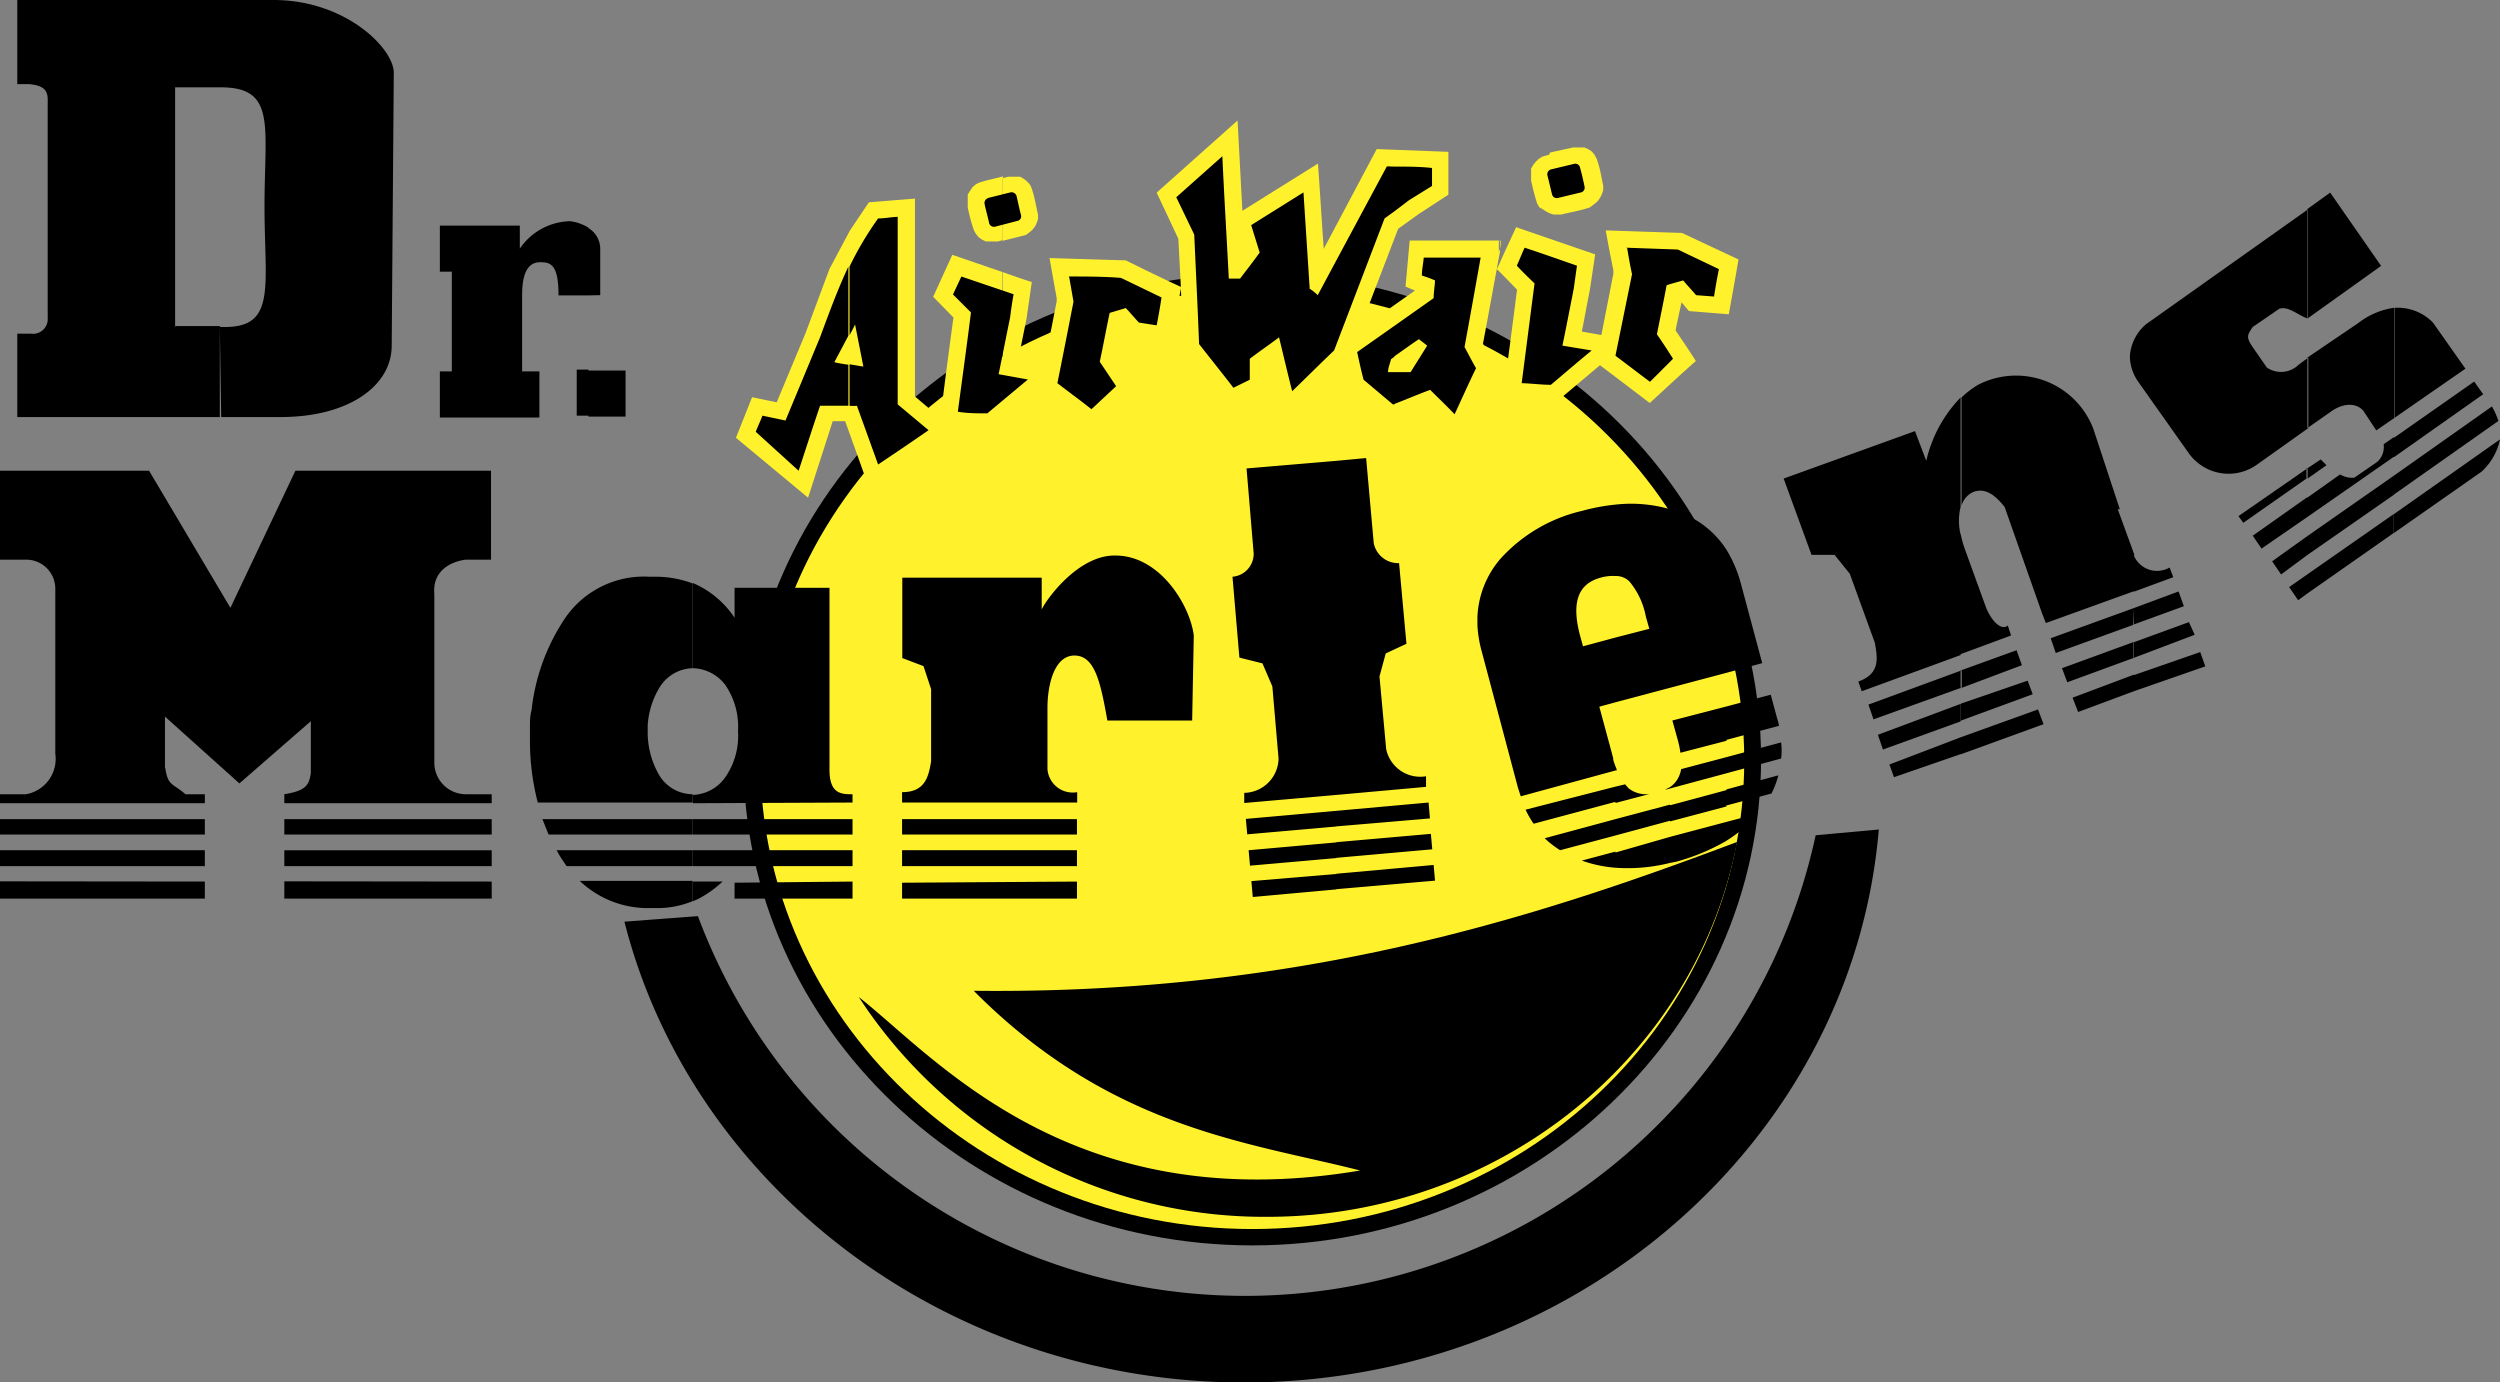 <svg xmlns="http://www.w3.org/2000/svg" width="108.5" height="60" data-name="Calque 1" viewBox="0 0 108.5 60"><rect x="0" y="0" width="108.5" height="60" fill="#808080" stroke="none"/><g fill-rule="evenodd"><path d="M54.35 11.85c12.15 0 22.08 9.49 22.08 21.1s-9.93 21.1-22.08 21.1S32.27 44.57 32.27 33s9.91-21.1 22.08-21.1Z"/><path fill="#fff22d" d="M54.35 12.57c11.76 0 21.35 9.16 21.35 20.43s-9.59 20.34-21.35 20.34S33 44.18 33 33s9.6-20.38 21.37-20.38Z"/><path d="M81.54 36C80.41 49.41 68.47 60 54 60c-13 0-24-8.57-26.9-20l3.19-.24a25.34 25.34 0 0 0 48.51-3.51zm-56-17.92v-2h1.61v2Zm0-5.26V9.9a1.05 1.05 0 0 1 .51.91v2Zm-16 1.37h.12c2.36.06 1.82-1.74 1.82-5.23S12 3.8 9.6 3.79V0h2.27c3.13 0 5.22 2.1 5.22 3.16L17 15c0 1.75-1.87 3.1-4.82 3.1H9.6Zm16-4.31v2.94h-1.3c0-1.34-.34-1.44-.79-1.44s-.79.32-.79 1.43v3.31h.75v2h-4.32v-2h.52v-4.33h-.52v-2h3.47v1a2.71 2.71 0 0 1 2.18-1.19 2 2 0 0 1 .83.3Zm0 6.16h-.51v2h.51Zm-18-1.89h2v3.95H.75v-3.62h.58a.64.64 0 0 0 .74-.69V4.31c0-.48-.3-.61-.82-.66h-.5V0H9.6v3.79h-2v10.38Z"/><path d="M75.39 36.53C73.64 45.76 65.14 52.81 55 52.81a21 21 0 0 1-17.73-9.54c3.3 2.58 9.2 9.65 21.76 7.53-4.86-1.24-10.81-1.8-16.77-7.8 14 .16 24.21-3.09 33.13-6.46Z"/><path fill="#fff22d" d="M65.05 10.45h.08c0 .17 0 .32-.08.48Zm0 1.31.79.81c-.2 1.58-.41 3.15-.62 4.73l2.34.13 1.88-1.58 2.16 1.64c.66-.6 1.3-1.21 2-1.82-.28-.45-.58-.88-.88-1.33.08-.4.17-.82.26-1.22l.32.38 1.73.14c.14-.79.29-1.59.42-2.38L73 10.11 69.69 10c.1.58.21 1.14.33 1.73v.15l-.52 2.66-.85-.15c.12-.58.22-1.17.34-1.75l.24-1.6-3.43-1.18c-.25.55-.51 1.09-.75 1.64v.27Zm2.22-5.14 1-.22h.5l.17.08.15.1.11.13.09.17a4 4 0 0 1 .17.59l.12.6v.18l-.06.18-.08.16-.1.14-.14.12L69 9c-.4.14-.83.21-1.24.31H67.42l-.18-.06-.15-.08-.15-.1-.13-.07-.1-.17a10.53 10.53 0 0 1-.26-1v-.51l.09-.16.11-.14.13-.12.15-.1.31-.09Zm-23.75 5.19c.42.15.84.3 1.26.43l-.23 1.6c-.12.59-.24 1.19-.36 1.77l1.14.18.53-2.71v-.14l-.31-1.74 3.31.1c.79.39 1.58.78 2.39 1.15l-.11-2.09-.94-2 3.51-3.13.21 3.92L57.2 7.1c.09 1.24.16 2.46.25 3.7l2.3-4.33 3.11.12v1.86l-1.29.84-.89.64L59 14.31l2.41-1.7-.41-.17.18-2h3.92v.48c-.25 1.34-.49 2.68-.74 4l.55 1c-.49 1.09-1 2.17-1.5 3.26l-1.47-1.47-1.58.63-1.79-1.49-.24-1-2.61 2.53-.61-2.52-.1.07v1l-1.64.82c-.66-.85-1.33-1.7-2-2.55l-.12-2.68-.42 2.34-1.73-.15-.33-.39c-.09.42-.16.84-.25 1.24l.89 1.33-2 1.82-2.31-1.76-1.6 1.34v-6.48Zm21.53-.31-.09.19.09.07Zm-21.53-1.05 1-.25.15-.11.13-.11.12-.15.08-.17.05-.16v-.18l-.13-.61a4.11 4.11 0 0 0-.17-.6L44.69 8l-.12-.13-.14-.11-.16-.09h-.51l-.24.06v2.79Zm-2.71 7.71q.27-2.19.57-4.38l-.88-.9.83-1.82 2.19.75v6.47l-.43.36-1.83-.11.24.2q-1.87 1.27-3.75 2.55c-.35-1-.71-2-1.07-3h-.54l-1.07 3.32-3.13-2.6.7-1.76 1.07.22 1.25-3L36 11.67l.89-1.67.82-1.22 2-.16v8.59l1.13.95Zm2.71-10.5-.7.17-.31.09-.16.08-.14.12-.1.15-.11.17V9a7.57 7.57 0 0 0 .27 1l.09.16.12.14.14.1.17.08h.51l.23-.06V7.66Z"/><path d="M60.52 17.52v-1.37h.7l.72-1.15-.36-.28c-.36.24-.7.49-1.06.74v-1.32l1.7-1.2c0-.25.05-.52.06-.77a4.79 4.79 0 0 0-.57-.21c0-.27.06-.52.08-.78h2.47c-.23 1.29-.46 2.58-.7 3.88.17.31.33.63.5.92-.32.66-.62 1.33-.93 2-.34-.36-.7-.7-1.06-1.06-.52.19-1 .4-1.55.61Zm0-8.35V7.23c.54 0 1.09 0 1.63.06v.78l-1 .62Zm5.65 1.58c.76.25 1.52.52 2.27.78l-.14 1c-.16.82-.32 1.64-.49 2.47l1.27.21c-.6.49-1.19 1-1.77 1.49-.43 0-.85-.06-1.27-.07.19-1.45.37-2.88.56-4.33-.26-.25-.52-.5-.77-.77.12-.26.22-.53.34-.78m1.15-3.4 1-.24a.21.21 0 0 1 .25.15c.08.29.14.55.2.84a.21.21 0 0 1-.15.25l-1 .24a.21.21 0 0 1-.26-.15c-.07-.28-.13-.55-.2-.82a.22.22 0 0 1 .16-.27m3.25 3.4 2.25.08 1.78.85c-.08.4-.15.79-.21 1.19l-.78-.06c-.19-.23-.39-.43-.56-.64-.24.07-.48.13-.72.21-.13.71-.28 1.41-.42 2.13.24.34.47.7.7 1.06l-1 1c-.5-.37-1-.76-1.5-1.13l.72-3.54c-.08-.37-.15-.75-.21-1.13Zm-33.7.82a14.2 14.2 0 0 1 1.24-2.09c.28 0 .57-.06.85-.07v8.14l1.34 1.12c-.73.51-1.46 1-2.19 1.49l-.92-2.55a1.72 1.72 0 0 1-.32 0v-1.8l.6.1-.36-1.83c-.07.16-.16.31-.24.47v-3Zm23.65-4.34v1.94l-.43.31-2.19 5.73c-.61.58-1.21 1.18-1.82 1.77-.2-.79-.38-1.56-.57-2.34-.42.32-.85.61-1.27.93v.91l-.71.35c-.49-.64-1-1.27-1.49-1.9-.06-1.58-.14-3.16-.21-4.75l-.78-1.62 2-1.78c.08 1.78.19 3.55.28 5.31h.49c.28-.37.57-.74.85-1.13l-.37-1.19 2.27-1.42c.09 1.39.18 2.77.27 4.18a2.26 2.26 0 0 1 .35.28c1-1.87 2-3.73 3-5.59Zm0 6.91-1.62 1.14c.09.41.17.79.28 1.2l1.27 1.07h.07v-1.4h-.28c0-.19.09-.38.13-.56l.15-.11zM41.72 12l2.27.77q-.09.5-.15 1c-.17.83-.33 1.65-.5 2.47l1.27.23-1.76 1.47c-.43 0-.85 0-1.28-.07.19-1.43.39-2.86.57-4.31l-.78-.78.36-.77Zm1.13-3.4 1-.25a.23.23 0 0 1 .27.16c.06.27.12.55.19.82a.2.2 0 0 1-.13.25l-1 .26a.22.22 0 0 1-.25-.15c-.06-.29-.14-.55-.2-.84a.22.22 0 0 1 .15-.25Zm3.54 3.4c.76 0 1.5 0 2.26.06l1.76.85c-.06.4-.13.8-.21 1.21l-.77-.12c-.2-.21-.37-.42-.57-.63l-.7.21c-.15.7-.28 1.42-.43 2.12l.71 1.06-1.07 1c-.49-.39-1-.76-1.48-1.13.24-1.18.47-2.36.7-3.54-.07-.39-.13-.76-.2-1.13ZM32.8 18.74c.09-.24.2-.46.29-.7l1 .21 1.5-3.61c.37-1 .76-2.07 1.23-3.07v3l-.61 1.15c.21.05.4.08.61.11v1.78h-1.23c-.32.94-.62 1.88-.93 2.82zm71.1 4.39 3.8-2.66a2.64 2.64 0 0 0 .8-1.4l-4.6 3.24zm0-1.66v-.83l4.25-3a3.31 3.31 0 0 1 .28.63l-4.53 3.19Zm0-1.65V19l3.48-2.44.39.55-3.87 2.73Zm0-1.67L107 16l-1.41-2a2.13 2.13 0 0 0-1.67-.64v4.79Zm-3.75 7.6 3.74-2.62v-.82l-3.74 2.61Zm3.75-12.39v4.79l-.77.53-.56-.85c-.32-.37-.9-.34-1.43.05l-1 .7v-3.06l2.21-1.5a3.27 3.27 0 0 1 1.54-.66Zm0 5.62v.84l-3.75 2.61v-.84l1.41-1a1 1 0 0 0 .62.14l1-.69a.88.88 0 0 0 .27-.76l.48-.33Zm0 1.66v.83l-3.75 2.61v-.82Zm-3.75.13.82-.58-.25-.25-.57.38zm0-6.95 3.19-2.28-2.21-3.18-1 .72v4.72Zm-.8 11.66.39.57.41-.3v-.83zm.8-16.38v4.72c-.41-.13-.83-.55-1.23-.42l-1.15.79c-.24.35-.3.44 0 .88l.61.88a1.09 1.09 0 0 0 1.39-.13l.41-.3v3.06L98 20.13a2.12 2.12 0 0 1-3-.45l-2.2-3.11a2 2 0 0 1-.36-1v-.16a2 2 0 0 1 .7-1.34l7.05-5Zm0 11.22-3 2.08.21.29 2.74-1.92v-.45Zm0 1.27v.84l-2 1.38-.38-.56 2.35-1.66Zm0 1.67v.82l-1.15.85-.39-.57Zm-68.79 15a4.84 4.84 0 0 1-.94.69 2.21 2.21 0 0 1-.35.16v-.85Zm-1.29-.67v-.69H37v.69Zm0-1.37v-.67H37v.67Zm0-1.36v-.36a1.8 1.8 0 0 0 1.41-.77 3.16 3.16 0 0 0 .55-2 3.2 3.2 0 0 0-.55-2 1.82 1.82 0 0 0-1.41-.73v-3.7l.17.08a4.1 4.1 0 0 1 1.64 1.43v-1.3H36v7.9c0 1.06.53 1.06 1 1.06v.36Zm6.93 3.4V39h-5.12v-.69Zm-6.94.85a4 4 0 0 1-1.62.3h-.22a4.29 4.29 0 0 1-3.06-1.18h4.9Zm0-13.78V29a1.74 1.74 0 0 0-1.42.81 3.61 3.61 0 0 0-.53 1.67v.25a3.7 3.7 0 0 0 .47 1.86 1.7 1.7 0 0 0 1.48.88v.36h-6.72a10.61 10.61 0 0 1-.34-2.61v-.68c0-.23 0-.48.07-.72a8.89 8.89 0 0 1 1.46-4 4.15 4.15 0 0 1 3.66-1.79h.22a4.56 4.56 0 0 1 1.62.28Zm0 10.22v.67h-6.25c-.09-.21-.18-.45-.27-.67Zm0 1.35v.69h-5.47l-.23-.34a4 4 0 0 1-.2-.35Zm44.87-.41v-.82l1.37-.36a5.92 5.92 0 0 1-1.36 1.17Zm0-1.52v-.71l2.25-.61a3.78 3.78 0 0 1-.3.79l-2 .53Zm0-1.41v-.7l2.37-.64a2.73 2.73 0 0 1 0 .7Zm0-1.41v-1.49l1.92-.51.27 1a2.58 2.58 0 0 1 .09.35l-2.28.61Zm0-2.95v-5.34a5.61 5.61 0 0 1 .63 1.49l.92 3.43Zm0-5.34v5.34l-2.45.65V22.1l.29.09a4.08 4.08 0 0 1 2.16 1.67m0 6.8v1.49l-2 .52a4.32 4.32 0 0 0-.11-.54l-.24-.86Zm0 2.2v.7l-2.45.66v-.06a1.12 1.12 0 0 0 .42-.55 1 1 0 0 0 .06-.23Zm0 1.4V35l-2.45.65v-.7l2.45-.66Zm0 1.41v.82a9.13 9.13 0 0 1-2.19.91l-.26.05v-1.13Zm-4.82-8 1.47-.38-.15-.53a3.34 3.34 0 0 0-.71-1.52.81.81 0 0 0-.61-.24v-3.1a6.11 6.11 0 0 1 2.37.2v7.75l-2.37.63zm2.37 6.49v.06l-.22.06a2.39 2.39 0 0 1 .22-.12m0 .76v.7l-2.37.64v-.71Zm0 1.4v1.13a7.53 7.53 0 0 1-2.37.21V37Zm-2.37-1.47v-.71l.42-.1.16.18a1.22 1.22 0 0 0 .9.24Zm0-1.41v-.18a.58.58 0 0 1 .06.17Zm-1.41-5.39 1.41-.38v2.81l-.7.19.6 2.22c0 .14.07.26.1.38v.17L66 34.56l-.12-.37-1.56-5.87a5.3 5.3 0 0 1-.2-1.18v-.35a4.12 4.12 0 0 1 1-2.54 6.86 6.86 0 0 1 3.55-2.08 8.71 8.71 0 0 1 1.44-.27V25a1.89 1.89 0 0 0-.64.07c-1 .27-1.26 1.09-.91 2.46l.14.51Zm1.41 6.09-3.9 1a4 4 0 0 0 .35.61l3.55-.95Zm0 1.41v.71l-2.4.64a4.15 4.15 0 0 1-.67-.52Zm0 1.41v.7a5.68 5.68 0 0 1-1.46-.31ZM58 20l1.29-.12.33 3.69a1.08 1.08 0 0 0 1.1.87l.32 3.5-.9.42-.27 1 .29 3.15a1.51 1.51 0 0 0 1.73 1.18v.46L58 34.5zm0 18.59v-.67l4.22-.38.06.68Zm0-1.36v-.68l4.1-.36.06.67Zm0-1.37v-.67l4-.36.06.69-4 .34Zm-4-1v-.45a1.52 1.52 0 0 0 1.49-1.48l-.27-3.14-.43-1-1-.25-.3-3.51a1 1 0 0 0 .92-1l-.31-3.7L58 20v14.5l-4 .35Zm4 .34v.67l-3.87.34-.06-.67 3.93-.35Zm0 1.36v.68l-3.75.33-.06-.67Zm0 1.37v.67l-3.63.33-.06-.69ZM92.61 30v-.7l2.88-1 .22.62zm0-1.45 2.64-1L95 27l-2.41.88v.72Zm0-1.45v-.71l1.94-.72.23.64Zm0-1.44v-1.55a1.09 1.09 0 0 0 1.55.52l.16.42-1.71.63Zm-4.16 5.13.24.64-3.6 1.31V32Zm4.16-6.7v1.57l-3.82 1.38-.16-.41L87 22c-.44-.55-.84-.82-1.33-.66a.92.92 0 0 0-.54.61v-4.7a3.82 3.82 0 0 1 .72-.55 3.59 3.59 0 0 1 5 1.91L92 22.1h-.09l.73 2Zm0 2.3L89 27.7l.22.64 3.36-1.22Zm0 1.44v.72l-2.89 1.06-.23-.61 3.12-1.14Zm0 1.45-2.66 1 .24.62 2.42-.9Zm-7.52 2 3.13-1.15-.22-.59-2.9 1v.73Zm0-1.44v-.74l2.43-.88.23.65-2.66 1Zm0-1.45 2.19-.81-.14-.43c-.24.2-.63-.07-.93-.74l-.91-2.51a4.79 4.79 0 0 1-.21-.74zm0 4.34-2.89 1-.2-.55L85.09 32Zm0-15.51V22a2.56 2.56 0 0 0 0 1.2v5.23L80.8 30l-.15-.42c.95-.34.84-1 .72-1.68l-1.09-3-.66-.82h-1l-1.21-3.31 5.7-2.06.49 1.29a5.83 5.83 0 0 1 1.49-2.75Zm0 11.89-4 1.47.22.64 3.83-1.38v-.73Zm0 1.44-3.59 1.34.22.64 3.37-1.22v-.73Zm-38.35 7.71V39h-7.59v-.69Zm0-1.36v.69h-7.59v-.69Zm0-1.35v.67h-7.59v-.67Zm-1.53-10.49v1.39c.19-.42 1.58-2.37 3.2-2.34 1.93 0 3.24 2.16 3.4 3.47l-.07 3.69h-3.68c-.3-1.69-.55-2.81-1.42-2.82s-1.18 1.24-1.18 2.28v2.65a1.1 1.1 0 0 0 1.29 1v.45h-7.6v-.45c1 0 1.15-.67 1.26-1.34v-3.13l-.33-1-.92-.35v-3.49h6.05Zm-23.87 13.2V39h-9v-.75Zm0-1.36v.69h-9v-.69Zm0-1.35v.67h-9v-.67ZM8.89 38.26V39H0v-.75Zm0-1.36v.69H0v-.69Zm0-1.35v.67H0v-.67Zm-1.72-2.23c.12.81.32.66.88 1.15h.84v.39H0v-.39h1.13a1.56 1.56 0 0 0 1.27-1.76v-7.15a1.26 1.26 0 0 0-1.29-1.27H0v-3.86h6.47L10 26.38l2.82-5.95h8.49v3.86H20.2c-.82.12-1.43.61-1.35 1.49v7.29a1.37 1.37 0 0 0 1.35 1.4h1.14v.39h-9v-.39c.91-.15 1.07-.37 1.15-.91V31.3l-3.1 2.7-3.23-2.9v2.22Z"/></g></svg>